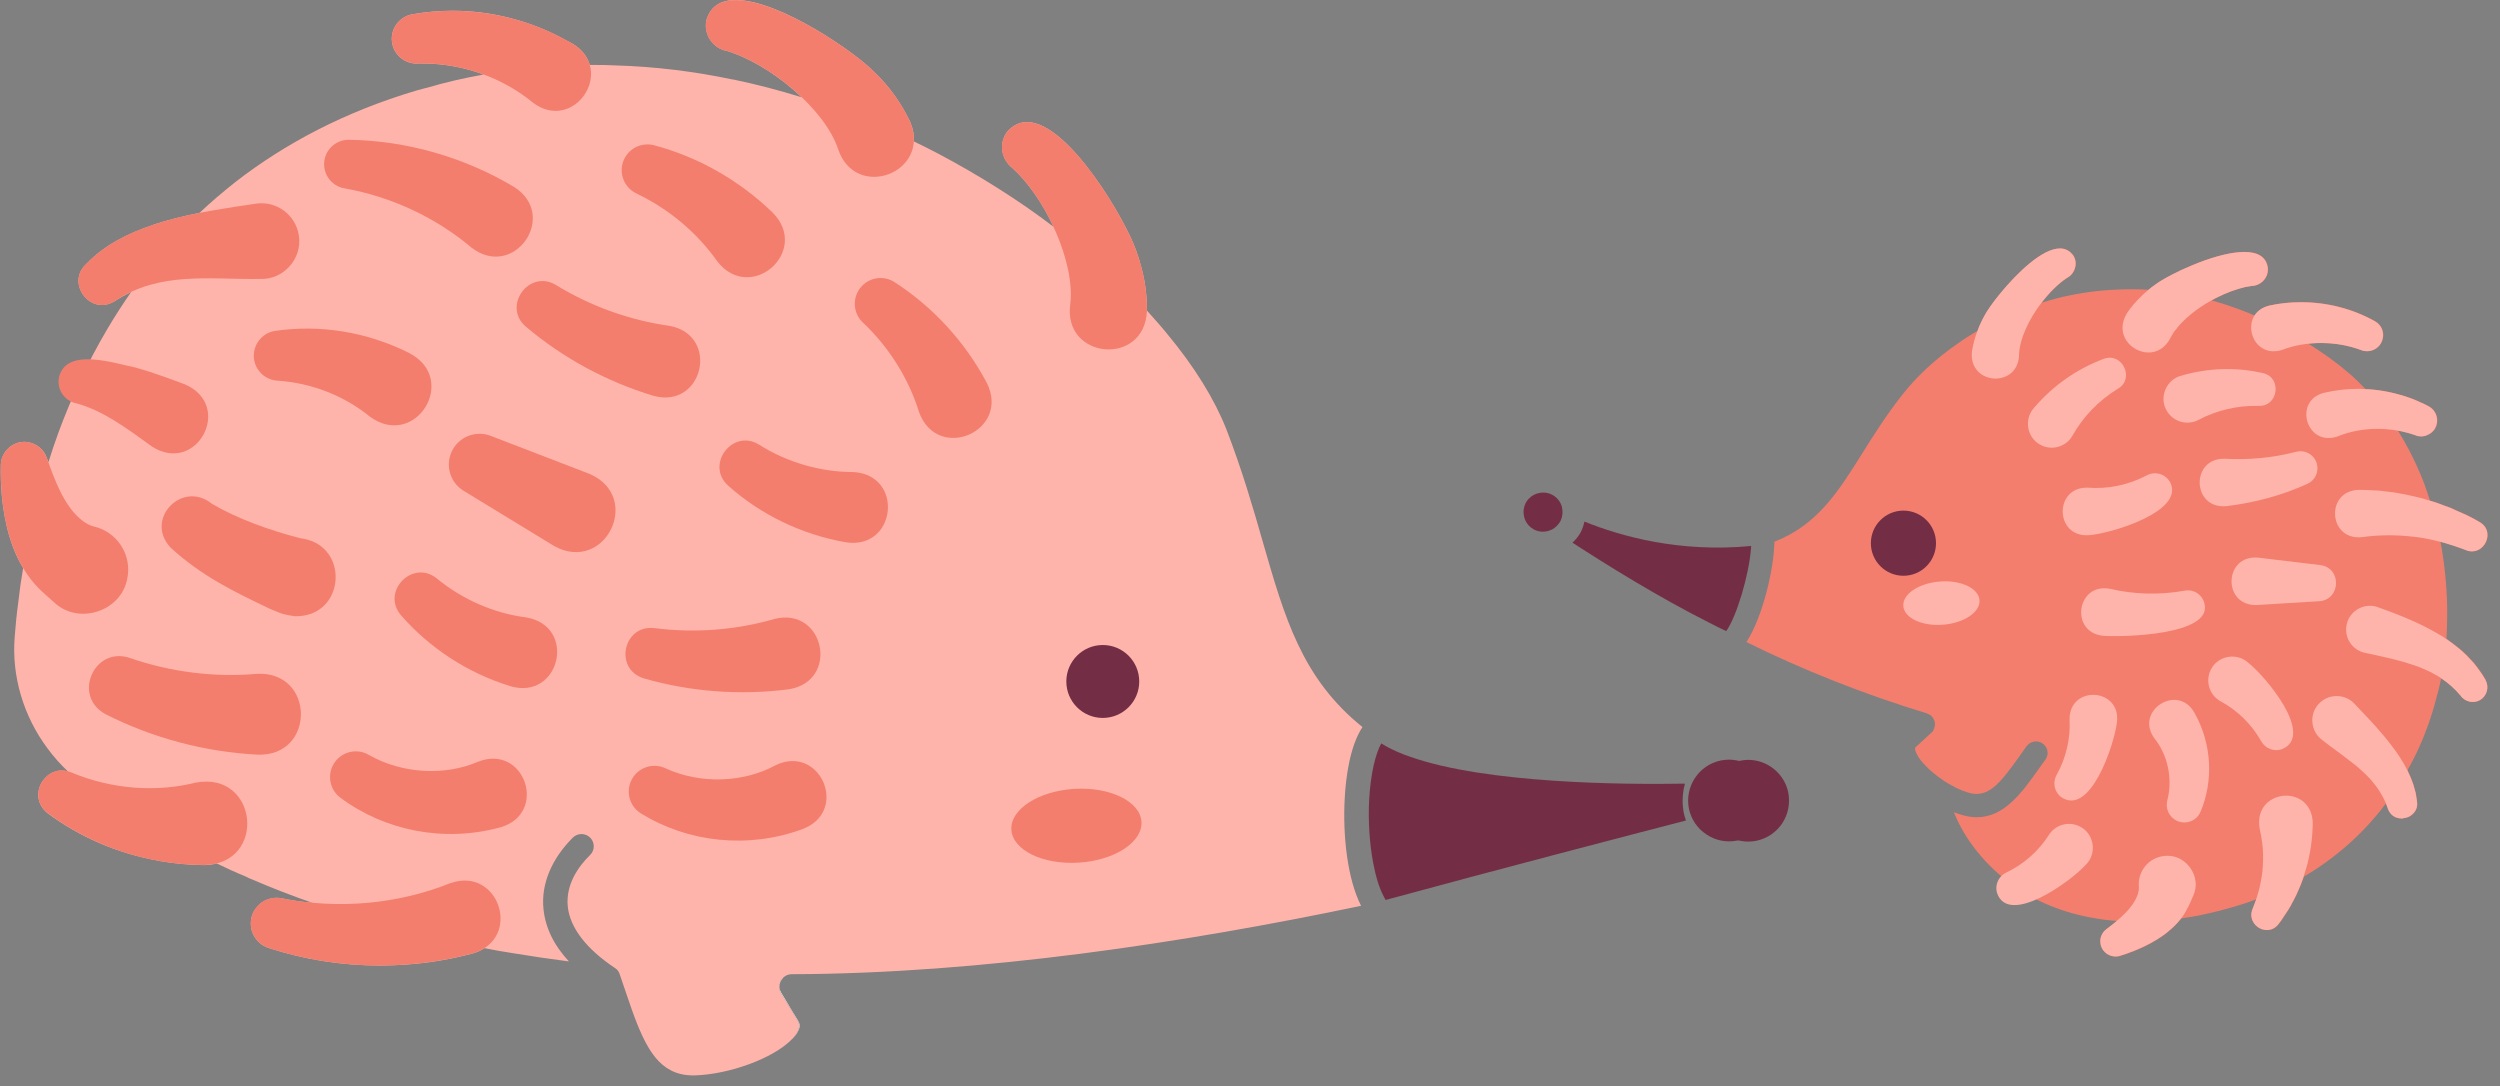 <svg width="191" height="83" viewBox="0 0 191 83" fill="none" xmlns="http://www.w3.org/2000/svg">
<rect x="0" y="0" width="191" height="83" fill="#808080" stroke="none"/>
<g clip-path="url(#clip0_2177_263631)">
<path d="M147.788 55.573V55.608C147.788 55.635 147.78 55.644 147.771 55.669C147.763 55.685 147.755 55.696 147.744 55.713C147.761 55.669 147.78 55.617 147.788 55.573Z" fill="white"/>
<path d="M147.814 55.45C147.814 55.485 147.806 55.529 147.806 55.565H147.789C147.806 55.529 147.816 55.485 147.816 55.45H147.814Z" fill="white"/>
<path d="M189.901 51.948C190.199 52.493 190.007 53.18 189.479 53.487C189.295 53.593 189.101 53.627 188.925 53.627C188.583 53.627 188.249 53.468 188.028 53.195L188.019 53.178V53.169C187.562 52.625 187.061 52.176 186.505 51.814C186.434 52.192 186.347 52.537 186.267 52.871C186.251 52.942 186.232 53.011 186.205 53.082C185.915 54.251 185.43 55.828 184.612 57.552C184.401 57.974 184.171 58.415 183.935 58.845C183.971 58.916 184.006 59.004 184.042 59.091C184.129 59.258 184.2 59.425 184.261 59.592C184.323 59.743 184.367 59.883 184.42 60.033C184.42 60.05 184.428 60.068 184.428 60.085C184.445 60.112 184.455 60.148 184.455 60.173C184.499 60.323 184.543 60.471 184.578 60.622C184.595 60.78 184.622 60.939 184.649 61.087C184.649 61.131 184.658 61.15 184.658 61.183C184.693 61.394 184.685 61.57 184.641 61.728C184.624 61.781 184.597 61.824 184.58 61.879C184.545 61.958 184.484 62.046 184.422 62.108C184.361 62.179 184.29 62.248 184.202 62.303C184.159 62.346 184.106 62.373 184.044 62.399C183.981 62.415 183.929 62.443 183.849 62.47C183.787 62.478 183.735 62.497 183.655 62.505C183.611 62.532 183.549 62.532 183.488 62.532C183.058 62.532 182.618 62.303 182.442 61.766C182.39 61.634 182.346 61.503 182.292 61.369C182.018 61.747 181.728 62.108 181.421 62.461C180.365 63.702 179.08 64.898 177.55 65.982C177.066 66.335 176.556 66.658 176.011 66.976C176.003 67.028 175.976 67.072 175.967 67.115C175.852 67.424 175.748 67.715 175.614 68.005C175.508 68.268 175.376 68.533 175.236 68.788C175.096 69.078 174.938 69.352 174.771 69.623H174.762C174.683 69.738 174.612 69.878 174.516 69.993C174.508 70.02 174.489 70.045 174.472 70.064C174.357 70.248 174.234 70.417 174.103 70.584C173.856 70.918 173.539 71.06 173.213 71.06C173.125 71.06 173.029 71.051 172.95 71.024C172.862 71.016 172.775 70.989 172.704 70.936C172.695 70.936 172.676 70.936 172.668 70.928C172.597 70.893 172.537 70.857 172.466 70.797C172.43 70.769 172.403 70.744 172.37 70.709C172.334 70.682 172.307 70.646 172.282 70.613C172.238 70.569 172.194 70.517 172.175 70.454C172.14 70.41 172.113 70.348 172.088 70.287C172.061 70.243 172.052 70.191 172.044 70.129C172.027 70.058 172.017 69.989 172.017 69.899C172.017 69.74 172.052 69.573 172.123 69.406C172.219 69.176 172.309 68.93 172.386 68.702C171.921 68.888 171.428 69.055 170.916 69.204H170.908C170.054 69.467 169.175 69.696 168.233 69.89C168.198 69.899 168.162 69.899 168.127 69.918C167.634 70.014 167.133 70.093 166.665 70.164H166.648C166.49 70.375 166.314 70.577 166.12 70.763C165.989 70.895 165.838 71.026 165.698 71.133C165.611 71.221 165.531 71.291 165.435 71.352C165.285 71.459 165.126 71.582 164.959 71.678C164.853 71.766 164.74 71.828 164.625 71.88C164.466 71.995 164.299 72.075 164.124 72.162C163.894 72.294 163.667 72.4 163.437 72.488C163.207 72.594 162.98 72.682 162.75 72.77C162.504 72.866 162.257 72.945 162.011 73.016C161.888 73.068 161.756 73.079 161.641 73.079C161.157 73.079 160.708 72.78 160.541 72.304C160.514 72.26 160.514 72.208 160.505 72.164C160.489 72.112 160.489 72.068 160.489 72.014H160.48C160.445 71.636 160.612 71.248 160.929 71.001C161.105 70.861 161.29 70.728 161.458 70.588C161.554 70.517 161.643 70.438 161.739 70.358C161.14 70.323 160.604 70.252 160.067 70.156H160.059C157.094 69.663 154.92 68.51 153.433 67.374C151.312 65.756 149.932 63.741 149.28 62.05C149.439 62.112 149.589 62.173 149.737 62.217C150.203 62.367 150.635 62.436 151.03 62.436C153.133 62.436 154.479 60.536 155.695 58.836C155.878 58.573 156.073 58.3 156.267 58.045C156.557 57.648 156.469 57.103 156.073 56.813C155.686 56.531 155.131 56.611 154.841 56.997C154.761 57.093 154.709 57.191 154.63 57.287C154.515 57.454 154.383 57.64 154.26 57.815C152.773 59.901 151.859 61.054 150.301 60.534C150.046 60.455 149.773 60.34 149.527 60.227C149.43 60.175 149.341 60.139 149.245 60.077C148.971 59.945 148.7 59.778 148.445 59.611C148.393 59.567 148.33 59.523 148.27 59.471C148.174 59.419 148.075 59.34 147.979 59.269C147.829 59.145 147.697 59.039 147.566 58.935C147.426 58.811 147.292 58.688 147.169 58.557C146.906 58.294 146.685 58.037 146.545 57.801C146.493 57.713 146.457 57.642 146.422 57.571C146.369 57.475 146.334 57.385 146.326 57.298C146.29 57.13 146.326 57.095 146.388 57.051L146.881 56.602C147.075 56.419 147.278 56.241 147.47 56.057C147.497 56.049 147.505 56.022 147.532 56.005C147.56 55.988 147.585 55.961 147.595 55.934C147.639 55.917 147.666 55.863 147.691 55.828V55.819C147.718 55.803 147.718 55.775 147.718 55.767C147.718 55.767 147.718 55.759 147.727 55.759C147.735 55.742 147.743 55.723 147.754 55.715C147.762 55.698 147.771 55.688 147.781 55.671C147.789 55.644 147.798 55.636 147.798 55.61V55.567H147.814C147.814 55.531 147.823 55.487 147.823 55.452C147.831 55.416 147.831 55.391 147.831 55.345V55.337C147.831 55.249 147.823 55.153 147.787 55.063C147.76 54.992 147.725 54.923 147.681 54.852C147.664 54.836 147.664 54.825 147.654 54.817C147.601 54.738 147.547 54.677 147.468 54.631C147.424 54.596 147.361 54.569 147.301 54.544C147.274 54.527 147.24 54.508 147.205 54.5C142.365 53.021 137.763 51.2 133.426 49.052C134.666 47.16 135.537 43.448 135.564 41.387C138.838 40.111 140.412 37.612 142.277 34.638C143.123 33.283 144.098 31.734 145.33 30.168C146.395 28.804 147.829 27.449 149.562 26.253C150.046 25.9 150.564 25.576 151.093 25.276C151.243 24.862 151.418 24.493 151.612 24.14C151.807 23.762 152.256 23.11 152.836 22.415C154.112 20.857 156.039 18.982 157.386 18.982C157.799 18.982 158.161 19.149 158.442 19.563C158.645 19.924 158.637 20.346 158.451 20.699C158.344 20.91 158.177 21.104 157.931 21.227C157.271 21.657 156.592 22.336 155.987 23.127C156.691 22.897 157.403 22.714 158.152 22.563C159.516 22.281 160.95 22.123 162.437 22.106C163.009 22.089 163.573 22.098 164.153 22.142C164.32 22.002 164.496 21.868 164.673 21.745C165.026 21.471 165.765 21.058 166.653 20.636C167.77 20.116 169.133 19.598 170.34 19.369C170.543 19.333 170.737 19.289 170.929 19.281C171.113 19.254 171.298 19.245 171.474 19.245C172.451 19.245 173.163 19.579 173.278 20.477C173.34 21.2 172.758 21.832 172.029 21.841C171.87 21.868 171.72 21.893 171.545 21.928C171.405 21.964 171.255 22 171.104 22.043C170.981 22.087 170.849 22.123 170.726 22.166C170.568 22.219 170.428 22.263 170.269 22.334C170.05 22.421 169.828 22.509 169.626 22.616C169.618 22.616 169.599 22.616 169.599 22.624C169.388 22.72 169.169 22.835 168.966 22.95C169.53 23.108 170.083 23.275 170.655 23.486H170.664C170.831 23.547 170.989 23.609 171.148 23.662C171.526 23.793 171.887 23.952 172.257 24.11C172.476 23.749 172.873 23.451 173.453 23.328C173.779 23.256 174.105 23.204 174.43 23.169C174.896 23.106 175.364 23.081 175.821 23.081C177.819 23.081 179.763 23.591 181.452 24.532C181.981 24.823 182.227 25.457 182.006 26.027C181.83 26.528 181.354 26.829 180.862 26.829C180.703 26.829 180.555 26.802 180.413 26.741C180.229 26.67 180.051 26.61 179.868 26.574L179.859 26.566C179.041 26.311 178.178 26.205 177.343 26.205C177.017 26.205 176.683 26.213 176.366 26.267C176.875 26.574 177.379 26.919 177.888 27.28C177.959 27.341 178.047 27.387 178.118 27.447C178.594 27.79 179.041 28.151 179.465 28.52H179.473C179.922 28.907 180.344 29.32 180.732 29.736C180.962 29.736 181.189 29.752 181.419 29.779C181.649 29.807 181.876 29.832 182.106 29.875C182.336 29.911 182.555 29.947 182.774 30.007C182.977 30.059 183.179 30.103 183.373 30.166C183.401 30.166 183.409 30.174 183.434 30.174C183.743 30.262 184.042 30.368 184.34 30.481C184.551 30.56 184.754 30.648 184.948 30.744C185.167 30.823 185.37 30.938 185.572 31.043C186.092 31.325 186.347 31.949 186.144 32.529C186.109 32.617 186.073 32.696 186.021 32.776V32.784C185.977 32.847 185.925 32.916 185.862 32.959L185.827 33.003C185.764 33.056 185.704 33.11 185.633 33.143C185.572 33.196 185.509 33.214 185.438 33.239C185.367 33.275 185.299 33.302 185.219 33.31C185.148 33.327 185.069 33.337 184.99 33.337C184.85 33.337 184.699 33.31 184.568 33.25C184.119 33.099 183.653 32.976 183.196 32.889C183.495 33.373 183.785 33.866 184.042 34.367C184.474 35.185 184.852 36.021 185.177 36.858C185.345 37.315 185.503 37.783 185.643 38.24C185.996 38.336 186.338 38.459 186.673 38.593C186.689 38.593 186.7 38.593 186.708 38.61C187.05 38.716 187.376 38.848 187.685 39.007C187.94 39.113 188.195 39.226 188.452 39.34C188.804 39.516 189.138 39.693 189.464 39.886C190.59 40.529 189.965 42.12 188.884 42.12C188.744 42.12 188.585 42.093 188.418 42.024C188.383 42.015 188.355 41.996 188.322 41.988C188.136 41.917 187.944 41.848 187.75 41.786C187.575 41.706 187.389 41.662 187.197 41.6C186.942 41.512 186.704 41.441 186.449 41.38C186.537 41.821 186.608 42.251 186.668 42.692C186.898 44.329 186.994 45.93 186.959 47.4C186.959 47.885 186.931 48.35 186.906 48.799C187.197 49.01 187.487 49.213 187.769 49.442C188.032 49.645 188.27 49.873 188.516 50.111C188.525 50.119 188.543 50.127 188.552 50.146V50.154C188.683 50.286 188.806 50.417 188.921 50.551L188.965 50.587C188.982 50.614 189.009 50.649 189.036 50.674C189.116 50.781 189.203 50.877 189.291 51C189.521 51.299 189.731 51.616 189.915 51.942L189.901 51.948Z" fill="#F37E6D"/>
<path d="M145.423 43.989C146.797 43.989 147.911 42.874 147.911 41.5C147.911 40.125 146.797 39.011 145.423 39.011C144.048 39.011 142.934 40.125 142.934 41.5C142.934 42.874 144.048 43.989 145.423 43.989Z" fill="#732E45"/>
<path d="M119.376 39.1C119.376 39.224 119.367 39.339 119.34 39.453C119.332 39.47 119.332 39.489 119.332 39.506C119.296 39.62 119.261 39.735 119.2 39.848C119.14 39.961 119.05 40.059 118.962 40.155L118.9 40.218C118.804 40.305 118.706 40.385 118.591 40.447C118.495 40.491 118.407 40.527 118.3 40.562C117.914 40.669 117.517 40.633 117.165 40.439C116.874 40.28 116.663 40.034 116.532 39.752C116.488 39.645 116.453 39.549 116.436 39.443C116.428 39.426 116.428 39.407 116.428 39.391C116.411 39.303 116.4 39.215 116.4 39.128V39.048C116.4 38.969 116.417 38.881 116.436 38.802C116.436 38.775 116.444 38.75 116.453 38.714C116.48 38.608 116.524 38.512 116.576 38.405C116.628 38.309 116.699 38.211 116.77 38.132C116.787 38.115 116.814 38.096 116.833 38.069C116.895 38.008 116.956 37.954 117.018 37.91C117.046 37.894 117.062 37.875 117.089 37.867C117.169 37.814 117.248 37.779 117.327 37.743C117.344 37.735 117.363 37.735 117.371 37.727C117.768 37.587 118.217 37.595 118.612 37.814C118.954 38 119.211 38.324 119.324 38.693C119.359 38.825 119.367 38.967 119.376 39.098V39.1Z" fill="#732E45"/>
<path d="M133.79 41.715C133.79 41.777 133.782 41.846 133.774 41.917C133.623 43.94 132.657 47.162 131.882 48.217C131.441 48.006 131.003 47.795 130.554 47.557C126.683 45.613 122.653 43.095 120.135 41.46C120.373 41.241 120.584 40.984 120.751 40.694C120.891 40.42 120.989 40.14 121.049 39.848C123.787 40.957 128.291 42.241 133.79 41.712V41.715Z" fill="#732E45"/>
<path d="M148.192 44.429C146.585 44.556 145.34 45.398 145.413 46.308C145.484 47.219 146.846 47.855 148.453 47.728C150.061 47.601 151.306 46.759 151.233 45.849C151.162 44.938 149.8 44.302 148.192 44.429Z" fill="#FFB4AB"/>
<path d="M154.254 27.113C154.29 25.894 155.014 24.372 155.971 23.127C156.574 22.342 157.251 21.665 157.915 21.231C158.157 21.11 158.326 20.918 158.435 20.699C158.616 20.348 158.629 19.926 158.422 19.563C158.144 19.151 157.781 18.982 157.372 18.982C156.019 18.982 154.098 20.855 152.818 22.413C152.237 23.114 151.791 23.766 151.598 24.14C151.404 24.491 151.225 24.864 151.079 25.276C150.884 25.77 150.74 26.315 150.657 26.858C150.513 28.211 151.49 28.923 152.457 28.923C153.338 28.923 154.221 28.343 154.257 27.111L154.254 27.113Z" fill="#FFB4AB"/>
<path d="M164.147 26.931C164.775 26.931 165.427 26.606 165.826 25.808C165.886 25.687 165.959 25.578 166.03 25.457C166.066 25.384 166.116 25.324 166.174 25.253C166.803 24.395 167.83 23.574 168.941 22.958C169.146 22.837 169.363 22.728 169.582 22.632C169.582 22.62 169.595 22.62 169.607 22.62C169.824 22.511 170.029 22.415 170.248 22.342C170.405 22.269 170.551 22.221 170.708 22.173C170.829 22.125 170.962 22.089 171.081 22.052C171.238 22.004 171.384 21.968 171.528 21.931C171.697 21.895 171.854 21.87 172.01 21.847C172.735 21.835 173.315 21.206 173.255 20.482C173.146 19.588 172.434 19.25 171.455 19.25C171.273 19.25 171.092 19.262 170.912 19.285C170.718 19.298 170.526 19.333 170.321 19.369C169.112 19.598 167.749 20.118 166.636 20.636C165.742 21.058 165.005 21.469 164.654 21.747C164.473 21.868 164.304 22.002 164.134 22.146C164.086 22.181 164.051 22.219 164.001 22.267C163.844 22.388 163.688 22.532 163.554 22.678C163.168 23.052 162.804 23.463 162.504 23.923C161.524 25.505 162.817 26.931 164.147 26.931Z" fill="#FFB4AB"/>
<path d="M155.405 31.153C154.622 32.001 154.848 33.419 155.864 33.972C156.743 34.463 157.854 34.15 158.345 33.271C159.136 31.855 160.337 30.596 161.803 29.702C163.12 28.953 162.156 26.879 160.723 27.418C158.71 28.167 156.858 29.447 155.403 31.153H155.405Z" fill="#FFB4AB"/>
<path d="M167.976 32.076C169.335 31.352 170.947 30.963 172.58 31.009C174.071 31.059 174.363 28.834 172.893 28.506C170.889 28.046 168.734 28.094 166.669 28.696C165.537 28.971 164.944 30.299 165.506 31.323C165.98 32.212 167.084 32.548 167.974 32.076H167.976Z" fill="#FFB4AB"/>
<path d="M163.997 36.328C162.598 37.062 161.016 37.376 159.533 37.259C156.904 37.154 156.967 41.074 159.59 40.888C161.264 40.769 166.904 39.092 165.812 36.868C165.467 36.211 164.645 35.966 163.995 36.328H163.997Z" fill="#FFB4AB"/>
<path d="M157.429 60.868C159.68 62.488 161.524 56.899 161.73 55.214C162.096 52.543 158.076 52.297 158.114 54.988C158.193 56.387 157.863 57.874 157.139 59.179C156.815 59.726 156.924 60.444 157.429 60.866V60.868Z" fill="#FFB4AB"/>
<path d="M159.042 63.225C158.19 62.689 157.063 62.946 156.526 63.8C155.774 64.994 154.628 66.025 153.271 66.666C152.709 66.934 152.4 67.571 152.563 68.195C153.421 70.82 158.226 67.326 159.345 66.078C160.184 65.274 160.036 63.833 159.042 63.225Z" fill="#FFB4AB"/>
<path d="M174.336 57.239C176.896 56.199 173.075 51.649 171.751 50.622C170.89 49.841 169.464 50.087 168.928 51.123C168.452 52.011 168.786 53.117 169.675 53.593C170.92 54.259 172.028 55.331 172.763 56.642C173.07 57.183 173.726 57.448 174.338 57.241L174.336 57.239Z" fill="#FFB4AB"/>
<path d="M168.434 46.175C168.306 45.467 167.63 44.997 166.922 45.124C165.005 45.473 163.044 45.417 161.215 44.986C158.641 44.485 158.102 48.35 160.712 48.576C162.326 48.682 168.945 48.507 168.432 46.175H168.434Z" fill="#FFB4AB"/>
<path d="M170.064 38.672C172.232 38.42 174.336 37.852 176.291 36.962C176.857 36.706 177.174 36.073 177.013 35.451C176.834 34.755 176.122 34.338 175.426 34.517C173.633 34.985 171.77 35.152 169.956 35.048C167.346 34.998 167.463 38.879 170.064 38.672Z" fill="#FFB4AB"/>
<path d="M164.618 56.439C165.599 57.65 166.019 59.505 165.581 61.154C165.416 61.791 165.739 62.468 166.364 62.73C167.049 63.019 167.838 62.695 168.126 62.008C169.116 59.647 168.993 56.84 167.665 54.474C166.391 52.144 163.019 54.324 164.62 56.439H164.618Z" fill="#FFB4AB"/>
<path d="M172.396 46.225L177.188 45.932C178.844 45.826 178.93 43.383 177.27 43.172L172.503 42.602C169.895 42.391 169.782 46.283 172.396 46.225Z" fill="#FFB4AB"/>
<path d="M180.708 29.734C180.514 29.709 180.335 29.709 180.14 29.709C179.295 29.709 178.449 29.805 177.604 29.999C175.405 30.506 176.021 33.465 177.894 33.465C178.111 33.465 178.341 33.429 178.583 33.344C179.537 32.958 180.577 32.763 181.65 32.763C182.158 32.763 182.665 32.811 183.172 32.897C183.632 32.98 184.101 33.102 184.55 33.26C184.684 33.321 184.828 33.344 184.972 33.344C185.045 33.344 185.129 33.331 185.202 33.319C185.275 33.306 185.346 33.283 185.419 33.246C185.48 33.221 185.553 33.185 185.613 33.15C185.686 33.114 185.747 33.064 185.807 33.005L185.843 32.97C185.903 32.922 185.951 32.849 185.999 32.788V32.776C186.047 32.703 186.083 32.619 186.121 32.534C186.325 31.953 186.073 31.325 185.553 31.047C185.348 30.938 185.141 30.83 184.924 30.744C184.73 30.648 184.525 30.562 184.321 30.479C184.018 30.37 183.717 30.262 183.414 30.176C183.389 30.176 183.379 30.164 183.354 30.164C183.16 30.103 182.955 30.055 182.751 30.007C182.533 29.959 182.316 29.911 182.087 29.873C181.857 29.838 181.627 29.8 181.397 29.777C181.168 29.752 180.938 29.742 180.708 29.729V29.734Z" fill="#FFB4AB"/>
<path d="M184.888 38.033C184.875 38.033 184.852 38.021 184.84 38.021C184.622 37.973 184.38 37.9 184.15 37.864C184.115 37.852 184.09 37.839 184.054 37.839C183.921 37.804 183.789 37.779 183.643 37.754C183.401 37.706 183.148 37.658 182.893 37.62C182.868 37.62 182.858 37.62 182.833 37.607H182.772C182.603 37.582 182.447 37.559 182.29 37.547H182.255C182.037 37.511 181.82 37.486 181.603 37.474H181.543C181.457 37.474 181.361 37.461 181.277 37.461C180.927 37.436 180.576 37.426 180.227 37.426C177.726 37.474 177.859 41.051 180.192 41.051C180.277 41.051 180.361 41.051 180.444 41.038C181.133 40.942 181.845 40.894 182.547 40.894C182.825 40.894 183.115 40.907 183.393 40.919C183.743 40.944 184.094 40.967 184.443 41.015C184.491 41.015 184.539 41.028 184.587 41.028C184.647 41.04 184.708 41.04 184.769 41.053C185.046 41.088 185.324 41.138 185.602 41.197C185.879 41.257 186.157 41.318 186.422 41.391C186.677 41.452 186.917 41.525 187.172 41.608C187.366 41.669 187.546 41.717 187.727 41.79C187.921 41.85 188.114 41.923 188.295 41.994C188.331 42.007 188.356 42.019 188.391 42.03C188.56 42.103 188.717 42.126 188.863 42.126C189.938 42.126 190.567 40.531 189.444 39.892C189.118 39.698 188.78 39.518 188.429 39.349C188.174 39.228 187.921 39.119 187.669 39.011C187.356 38.854 187.028 38.72 186.69 38.612C186.677 38.599 186.664 38.599 186.654 38.599C186.316 38.466 185.978 38.344 185.627 38.248C185.385 38.165 185.144 38.104 184.89 38.031L184.888 38.033Z" fill="#FFB4AB"/>
<path d="M174.656 60.791C173.508 60.791 172.349 61.684 172.639 63.315C172.725 63.666 172.783 64.027 172.833 64.403C172.906 64.959 172.919 65.526 172.881 66.094C172.869 66.493 172.821 66.879 172.737 67.278C172.702 67.472 172.664 67.677 172.616 67.869C172.604 67.894 172.604 67.93 172.591 67.965C172.53 68.182 172.47 68.412 172.397 68.629C172.384 68.654 172.384 68.677 172.372 68.702C172.288 68.932 172.203 69.174 172.107 69.404C172.034 69.573 171.998 69.742 171.998 69.899C171.998 69.984 172.011 70.055 172.023 70.128C172.036 70.189 172.048 70.237 172.071 70.285C172.096 70.346 172.119 70.406 172.157 70.454C172.182 70.515 172.217 70.563 172.265 70.611C172.29 70.646 172.313 70.684 172.349 70.707C172.384 70.742 172.409 70.767 172.445 70.79C172.518 70.851 172.579 70.886 172.65 70.924C172.662 70.936 172.675 70.936 172.685 70.936C172.758 70.984 172.842 71.01 172.927 71.02C173.013 71.045 173.109 71.055 173.192 71.055C173.518 71.055 173.833 70.912 174.086 70.584C174.22 70.415 174.339 70.245 174.449 70.064C174.474 70.039 174.485 70.016 174.497 69.991C174.583 69.87 174.667 69.748 174.74 69.617H174.752C174.921 69.352 175.078 69.074 175.224 68.784C175.358 68.529 175.489 68.264 175.598 67.999C175.731 67.708 175.84 67.418 175.949 67.118C175.961 67.07 175.984 67.022 175.997 66.973C176.009 66.925 176.032 66.89 176.032 66.84C176.128 66.55 176.226 66.259 176.297 65.969C176.37 65.666 176.431 65.366 176.491 65.05C176.54 64.773 176.588 64.482 176.613 64.192C176.625 64.084 176.638 63.962 176.648 63.854C176.673 63.551 176.684 63.263 176.696 62.96C176.696 61.486 175.681 60.787 174.654 60.787L174.656 60.791Z" fill="#FFB4AB"/>
<path d="M184.635 61.093C184.61 60.937 184.587 60.78 184.562 60.622C184.527 60.478 184.489 60.319 184.441 60.175C184.441 60.15 184.429 60.114 184.416 60.089C184.416 60.064 184.404 60.054 184.404 60.029C184.356 59.885 184.308 59.738 184.247 59.594C184.186 59.425 184.113 59.256 184.03 59.087C183.994 59.001 183.957 58.918 183.921 58.845C183.909 58.82 183.896 58.797 183.873 58.772C183.777 58.554 183.656 58.337 183.522 58.131C183.414 57.949 183.293 57.767 183.172 57.588C183.076 57.444 182.978 57.297 182.858 57.153C182.437 56.573 181.965 56.018 181.493 55.487C181.311 55.283 181.119 55.076 180.937 54.884C180.564 54.485 180.2 54.111 179.862 53.748C179.499 53.362 179.004 53.18 178.522 53.18C178.039 53.18 177.592 53.349 177.229 53.7C176.396 54.472 176.492 55.873 177.423 56.54C177.81 56.853 178.208 57.143 178.595 57.421C178.703 57.504 178.812 57.59 178.933 57.673C179.175 57.855 179.428 58.047 179.658 58.229C179.9 58.41 180.129 58.602 180.347 58.797C180.468 58.905 180.576 59.001 180.685 59.11L180.927 59.352C181.061 59.486 181.182 59.617 181.29 59.764C181.376 59.859 181.447 59.958 181.52 60.054C181.533 60.079 181.545 60.089 181.568 60.114C181.702 60.296 181.821 60.478 181.931 60.682C182.053 60.876 182.161 61.093 182.257 61.311C182.27 61.323 182.27 61.346 182.282 61.371C182.33 61.505 182.378 61.636 182.426 61.77C182.608 62.303 183.042 62.53 183.477 62.53C183.537 62.53 183.598 62.53 183.646 62.505C183.719 62.492 183.779 62.48 183.84 62.47C183.913 62.444 183.973 62.422 184.034 62.397C184.095 62.371 184.143 62.336 184.191 62.3C184.274 62.252 184.347 62.179 184.408 62.106C184.468 62.046 184.529 61.962 184.564 61.877C184.589 61.828 184.612 61.781 184.625 61.733C184.673 61.576 184.686 61.394 184.65 61.19C184.65 61.154 184.637 61.129 184.637 61.093H184.635Z" fill="#FFB4AB"/>
<path d="M189.262 51.007C189.176 50.885 189.092 50.789 189.007 50.681C188.982 50.656 188.959 50.62 188.934 50.595L188.898 50.56C188.777 50.426 188.656 50.294 188.524 50.161V50.148C188.512 50.136 188.499 50.123 188.489 50.113C188.247 49.883 188.007 49.653 187.739 49.449C187.462 49.219 187.171 49.014 186.881 48.808C186.677 48.664 186.459 48.53 186.24 48.409C185.889 48.204 185.528 48.01 185.165 47.828C184.779 47.634 184.392 47.455 184.006 47.296C183.668 47.152 183.329 47.006 183.004 46.885C182.557 46.716 182.123 46.546 181.699 46.402C181.494 46.319 181.275 46.281 181.07 46.281C180.237 46.281 179.452 46.862 179.283 47.73C179.078 48.71 179.705 49.674 180.696 49.881C181.216 49.99 181.736 50.098 182.244 50.219C182.496 50.28 182.751 50.34 183.004 50.401C183.233 50.462 183.463 50.522 183.68 50.583C183.91 50.656 184.127 50.727 184.357 50.8C184.708 50.908 185.046 51.042 185.372 51.199C185.505 51.259 185.637 51.32 185.77 51.38C185.77 51.393 185.783 51.393 185.783 51.393C185.879 51.441 185.987 51.501 186.086 51.562C186.23 51.635 186.363 51.718 186.497 51.804V51.817C187.052 52.18 187.547 52.627 188.007 53.17V53.182L188.019 53.195C188.236 53.472 188.575 53.629 188.913 53.629C189.094 53.629 189.287 53.593 189.468 53.485C190.001 53.182 190.193 52.495 189.89 51.95C189.708 51.624 189.491 51.309 189.262 51.008V51.007Z" fill="#FFB4AB"/>
<path d="M165.609 65.382C165.535 65.382 165.452 65.382 165.366 65.395C164.17 65.503 163.301 66.566 163.41 67.763C163.445 68.162 163.205 68.777 162.758 69.32C162.65 69.464 162.516 69.611 162.385 69.742C162.19 69.947 161.961 70.153 161.721 70.358C161.625 70.431 161.539 70.515 161.443 70.588C161.274 70.721 161.092 70.853 160.91 70.999C160.597 71.241 160.428 71.628 160.464 72.014H160.476C160.476 72.062 160.476 72.11 160.489 72.158C160.501 72.206 160.501 72.254 160.524 72.302C160.693 72.774 161.14 73.075 161.622 73.075C161.744 73.075 161.875 73.062 161.996 73.014C162.238 72.941 162.491 72.858 162.733 72.759C162.963 72.676 163.193 72.59 163.422 72.482C163.652 72.386 163.882 72.277 164.111 72.156C164.281 72.072 164.45 71.987 164.606 71.878C164.727 71.818 164.836 71.757 164.945 71.674C165.114 71.578 165.27 71.456 165.416 71.348C165.512 71.287 165.598 71.214 165.682 71.131C165.826 71.022 165.972 70.888 166.103 70.757C166.298 70.575 166.477 70.371 166.636 70.166H166.648C166.648 70.153 166.661 70.153 166.661 70.141C166.747 70.032 166.818 69.924 166.891 69.803C166.903 69.79 166.903 69.767 166.916 69.755C166.976 69.669 167.037 69.573 167.072 69.477C167.168 69.32 167.241 69.164 167.314 69.005L167.569 68.414C168.21 67.036 167.097 65.382 165.613 65.382H165.609Z" fill="#FFB4AB"/>
<path d="M173.702 26.835C173.907 26.835 174.124 26.81 174.366 26.727C175.285 26.376 176.3 26.207 177.325 26.207C178.35 26.207 179.402 26.376 180.392 26.75C180.536 26.81 180.682 26.835 180.839 26.835C181.334 26.835 181.806 26.533 181.987 26.038C182.205 25.457 181.962 24.829 181.432 24.541C179.741 23.599 177.797 23.092 175.803 23.092C175.018 23.092 174.22 23.165 173.435 23.334C171.188 23.816 171.779 26.837 173.7 26.837L173.702 26.835Z" fill="#FFB4AB"/>
<path d="M134.715 62.856C134.253 63.562 133.55 64.035 132.742 64.215C131.921 64.382 131.088 64.228 130.397 63.766C129.691 63.317 129.217 62.614 129.037 61.806C128.691 60.114 129.768 58.461 131.46 58.101C131.664 58.064 131.883 58.037 132.101 58.037C133.535 58.037 134.842 59.049 135.151 60.511C135.318 61.331 135.164 62.165 134.715 62.856Z" fill="#732E45"/>
<path d="M59.638 74.916C59.61 74.969 59.602 75.023 59.602 75.083C59.61 75.048 59.629 75.021 59.638 74.977C59.665 74.933 59.69 74.881 59.717 74.837C59.725 74.829 59.725 74.82 59.744 74.82C59.752 74.803 59.771 74.776 59.788 74.749C59.788 74.741 59.796 74.733 59.804 74.722C59.742 74.774 59.673 74.837 59.638 74.916ZM60.965 77.969L60.402 77.046C60.172 76.649 59.926 76.236 59.69 75.858C59.602 75.718 59.55 75.549 59.55 75.392C59.533 75.551 59.558 75.718 59.646 75.868C59.909 76.265 60.147 76.679 60.393 77.084L60.93 77.973C61.062 78.176 61.133 78.43 60.922 78.844C60.869 78.931 60.798 79.019 60.755 79.126C60.826 79.038 60.895 78.931 60.949 78.827C61.178 78.422 61.089 78.176 60.965 77.973V77.969ZM59.638 74.916C59.61 74.969 59.602 75.023 59.602 75.083C59.61 75.048 59.629 75.021 59.638 74.977C59.665 74.933 59.69 74.881 59.717 74.837C59.725 74.829 59.725 74.82 59.744 74.82C59.752 74.803 59.771 74.776 59.788 74.749C59.804 74.733 59.823 74.714 59.84 74.697C59.832 74.697 59.813 74.714 59.804 74.724C59.742 74.776 59.673 74.839 59.638 74.918V74.916ZM60.965 77.969L60.402 77.046C60.172 76.649 59.926 76.236 59.69 75.858C59.602 75.718 59.55 75.549 59.55 75.392C59.533 75.551 59.558 75.718 59.646 75.868C59.909 76.265 60.147 76.679 60.393 77.084L60.93 77.973C61.062 78.176 61.133 78.43 60.922 78.844C60.869 78.931 60.798 79.019 60.755 79.126C60.826 79.038 60.895 78.931 60.949 78.827C61.178 78.422 61.089 78.176 60.965 77.973V77.969Z" fill="white"/>
<path d="M59.559 75.305C59.551 75.332 59.551 75.357 59.551 75.392C59.534 75.551 59.559 75.718 59.647 75.868C59.91 76.265 60.148 76.679 60.394 77.084L60.931 77.973C61.062 78.176 61.133 78.43 60.923 78.844C60.87 78.931 60.799 79.019 60.755 79.126C60.739 79.134 60.739 79.153 60.728 79.153C60.649 79.249 60.561 79.355 60.455 79.443C59.073 80.842 55.765 82.082 53.047 82.162C52.669 82.162 52.316 82.135 52.009 82.055C49.898 81.546 48.992 79.318 47.847 75.904C47.68 75.411 47.513 74.91 47.338 74.409C47.275 74.215 47.144 74.048 46.977 73.952C44.786 72.49 43.544 70.872 43.377 69.254C43.21 67.564 44.204 66.182 45.085 65.32C45.455 64.967 45.455 64.361 45.093 64C44.724 63.63 44.135 63.63 43.765 63.992C42.137 65.62 41.328 67.556 41.521 69.439C41.66 70.847 42.295 72.194 43.465 73.453C42.038 73.267 40.648 73.066 39.276 72.837C38.52 72.722 37.762 72.59 37.015 72.44C36.76 72.607 36.47 72.747 36.117 72.845C35.06 73.127 33.97 73.346 32.878 73.505C31.594 73.68 30.3 73.768 29.007 73.768C26.113 73.768 23.225 73.311 20.515 72.421C19.486 72.087 18.922 70.978 19.256 69.941C19.335 69.721 19.431 69.519 19.59 69.352C19.933 68.876 20.515 68.596 21.129 68.596C21.252 68.596 21.392 68.604 21.526 68.631C22.292 68.79 23.075 68.905 23.858 68.974C22.292 68.429 20.77 67.838 19.283 67.197C19.116 67.134 18.93 67.057 18.774 66.967C18.018 66.658 17.287 66.324 16.556 65.965C16.258 66.053 15.924 66.096 15.554 66.096C14.366 66.08 13.205 65.965 12.069 65.762C12.069 65.762 12.052 65.762 12.052 65.746C8.956 65.201 6.068 63.933 3.648 62.138C2.75 61.442 2.769 60.377 3.262 59.665C3.587 59.2 4.107 58.866 4.713 58.866C4.863 58.866 5.03 58.893 5.197 58.945C4.609 58.392 4.089 57.801 3.623 57.168C1.802 54.721 0.877 51.676 1.124 48.641C1.186 47.849 1.264 46.978 1.397 46.018C1.485 45.191 1.608 44.32 1.767 43.404C1.151 42.374 0.737 41.23 0.483 40.069V40.053C0.138 38.549 0.032 37.002 0.059 35.603C0.05 34.601 0.842 33.782 1.827 33.755H1.871C1.986 33.755 2.109 33.772 2.214 33.799C2.838 33.922 3.358 34.371 3.569 34.96C3.613 35.075 3.648 35.19 3.7 35.313C3.93 34.557 4.201 33.782 4.483 32.999C5.442 30.412 6.649 27.765 8.187 25.159C8.751 24.2 9.367 23.25 10.027 22.298C9.605 22.509 9.181 22.739 8.778 23.002C8.444 23.213 8.11 23.3 7.784 23.3C7.582 23.3 7.379 23.265 7.185 23.185C6.085 22.745 5.469 21.198 6.586 20.177C7.941 18.75 9.762 17.819 11.733 17.176V17.159C12.877 16.782 14.065 16.5 15.243 16.262C16.113 15.443 17.011 14.677 17.989 13.904L17.997 13.896C21.737 11.002 26.286 8.555 31.838 6.909C32.058 6.847 32.279 6.786 32.49 6.734H32.517C34.004 6.293 35.465 5.959 36.944 5.696C35.465 5.143 33.881 4.851 32.279 4.851H31.918C31.874 4.851 31.855 4.859 31.83 4.859C30.801 4.859 29.955 4.04 29.93 3.011C29.903 2.069 30.581 1.259 31.496 1.092C32.49 0.917 33.519 0.819 34.559 0.819C37.532 0.819 40.552 1.574 43.27 3.088C43.437 3.168 43.596 3.255 43.746 3.343C44.477 3.784 44.891 4.356 45.058 4.961H45.383C45.928 4.961 46.465 4.97 46.993 4.997C50.065 5.084 53.074 5.462 55.995 6.078H56.039C57.816 6.448 59.549 6.905 61.248 7.433C59.699 5.947 57.763 4.688 56.039 4.063C56.022 4.047 56.011 4.047 55.995 4.047C55.844 3.984 55.705 3.932 55.546 3.896C54.446 3.694 53.733 2.612 53.971 1.528C54.297 0.436 55.116 -0.002 56.216 -0.002C59.559 -0.002 65.393 4.036 66.775 5.489C67.558 6.229 68.297 7.126 68.905 8.137C69.135 8.507 69.335 8.893 69.529 9.29C69.759 9.826 69.855 10.346 69.811 10.803C70.4 11.085 70.991 11.376 71.572 11.682C73.209 12.545 74.802 13.468 76.313 14.428C77.775 15.351 79.164 16.312 80.485 17.322C79.667 15.554 78.541 13.917 77.362 12.852C77.211 12.737 77.071 12.597 76.965 12.438C76.428 11.751 76.412 10.749 76.973 10.037C77.422 9.544 77.923 9.325 78.46 9.325C81.68 9.325 86.071 16.98 86.802 19.145C86.969 19.594 87.111 20.051 87.232 20.544C87.495 21.557 87.637 22.63 87.628 23.73C88.173 24.338 88.702 24.927 89.178 25.516C91.264 28.023 92.794 30.514 93.692 32.792C94.907 35.933 95.743 38.829 96.473 41.38C98.154 47.223 99.474 51.833 104.092 55.548C103.107 57.034 102.817 59.49 102.737 60.977C102.579 63.802 102.932 67.136 103.986 69.203C90.585 72.01 75.01 74.386 60.482 74.43C60.403 74.43 60.315 74.438 60.236 74.465C60.148 74.482 60.069 74.517 59.998 74.572C59.981 74.58 59.954 74.599 59.945 74.607C59.91 74.624 59.866 74.651 59.839 74.695C59.831 74.695 59.812 74.712 59.803 74.722C59.741 74.774 59.672 74.837 59.636 74.916C59.609 74.969 59.601 75.023 59.601 75.083C59.601 75.111 59.584 75.127 59.584 75.146C59.584 75.146 59.576 75.146 59.576 75.163C59.559 75.215 59.549 75.25 59.559 75.303V75.305Z" fill="#FFB4AB"/>
<path d="M59.841 74.697C59.825 74.714 59.806 74.732 59.789 74.749C59.789 74.741 59.797 74.732 59.806 74.722C59.814 74.714 59.833 74.695 59.841 74.695V74.697Z" fill="white"/>
<path d="M84.252 54.85C85.791 54.85 87.038 53.603 87.038 52.065C87.038 50.527 85.791 49.279 84.252 49.279C82.714 49.279 81.467 50.527 81.467 52.065C81.467 53.603 82.714 54.85 84.252 54.85Z" fill="#732E45"/>
<path d="M82.065 60.271C79.319 60.44 77.173 61.839 77.269 63.394C77.365 64.95 79.668 66.075 82.412 65.906C85.157 65.737 87.304 64.338 87.208 62.783C87.112 61.227 84.809 60.102 82.065 60.271Z" fill="#F37E6D"/>
<path d="M81.763 23.273C81.224 27.47 87.434 28.003 87.624 23.781C87.653 22.137 87.315 20.532 86.799 19.151C85.956 16.61 80.105 6.625 76.975 10.033C76.278 10.908 76.462 12.192 77.366 12.848C79.88 15.134 82.174 20.074 81.763 23.271V23.273Z" fill="#F37E6D"/>
<path d="M55.543 3.896C58.8 4.867 63.01 8.323 64.027 11.382C65.361 15.397 71.187 13.184 69.527 9.298C68.84 7.805 67.84 6.506 66.777 5.485C64.945 3.568 55.266 -2.9 53.971 1.528C53.722 2.618 54.445 3.696 55.543 3.896Z" fill="#F37E6D"/>
<path d="M34.386 67.479C30.423 69.064 25.88 69.5 21.53 68.627C20.561 68.42 19.57 68.976 19.256 69.941C18.918 70.972 19.482 72.083 20.513 72.421C25.462 74.039 30.926 74.219 36.121 72.839C39.943 71.713 38.134 66.151 34.386 67.479Z" fill="#F37E6D"/>
<path d="M68.345 21.555C67.564 21.049 66.509 21.156 65.845 21.857C65.087 22.657 65.135 23.929 65.952 24.67C67.963 26.572 69.434 28.965 70.209 31.471C71.625 35.382 77.267 32.928 75.379 29.224C73.692 26.058 71.237 23.421 68.345 21.557V21.555Z" fill="#F37E6D"/>
<path d="M48.654 14.798C51.151 15.992 53.285 17.817 54.794 19.962C57.344 23.248 61.959 19.181 59.025 16.236C56.446 13.741 53.302 11.985 49.975 11.098C49.078 10.858 48.105 11.282 47.689 12.152C47.213 13.146 47.649 14.341 48.654 14.796V14.798Z" fill="#F37E6D"/>
<path d="M65.153 36.062C62.712 36.062 60.167 35.346 57.987 33.968C55.972 32.717 53.859 35.503 55.632 37.106C58.1 39.307 61.217 40.836 64.61 41.429C68.513 42.042 69.095 36.238 65.155 36.062H65.153Z" fill="#F37E6D"/>
<path d="M40.217 47.173C37.795 46.868 35.36 45.834 33.371 44.193C31.529 42.7 29.084 45.195 30.639 47.01C32.811 49.503 35.709 51.413 39.002 52.428C42.796 53.529 44.105 47.845 40.217 47.173Z" fill="#F37E6D"/>
<path d="M49.197 51.831C52.728 52.846 56.509 53.145 60.257 52.662C64.162 52.055 63.02 46.346 59.184 47.283C56.273 48.129 53.122 48.386 50.011 47.989C47.614 47.691 46.871 51.119 49.195 51.831H49.197Z" fill="#F37E6D"/>
<path d="M51.148 24.895C48.139 24.474 45.151 23.415 42.47 21.772C40.424 20.538 38.348 23.388 40.173 24.956C42.98 27.328 46.306 29.147 49.924 30.241C53.735 31.285 55.029 25.608 51.148 24.895Z" fill="#F37E6D"/>
<path d="M59.228 58.477C56.822 59.786 53.553 59.935 50.861 58.705C49.967 58.27 48.865 58.573 48.33 59.442C47.76 60.365 48.047 61.578 48.969 62.148C52.563 64.368 57.165 64.879 61.335 63.334C64.907 61.964 62.656 56.798 59.226 58.477H59.228Z" fill="#F37E6D"/>
<path d="M36.544 58.187C34.034 59.281 30.762 59.141 28.19 57.682C27.338 57.17 26.213 57.377 25.605 58.193C24.956 59.064 25.135 60.296 26.006 60.945C29.391 63.472 33.932 64.384 38.221 63.211C41.9 62.16 40.111 56.815 36.544 58.187Z" fill="#F37E6D"/>
<path d="M45.053 36.209L37.486 33.298C36.446 32.897 35.237 33.283 34.635 34.267C33.959 35.375 34.31 36.82 35.419 37.497L42.34 41.719C46.232 43.865 49.126 37.981 45.053 36.209Z" fill="#F37E6D"/>
<path d="M31.914 4.851C35.15 4.761 38.355 5.892 40.696 7.828C43.816 10.208 47.102 5.385 43.751 3.349C39.992 1.125 35.595 0.365 31.494 1.096C30.586 1.257 29.907 2.063 29.934 3.013C29.964 4.072 30.857 4.901 31.914 4.851Z" fill="#F37E6D"/>
<path d="M26.326 14.391C29.953 15.04 33.336 16.65 36.021 18.918C39.274 21.425 42.736 16.454 39.259 14.272C35.382 11.964 31.001 10.747 26.662 10.678C25.762 10.664 24.956 11.303 24.791 12.217C24.608 13.242 25.299 14.222 26.326 14.391Z" fill="#F37E6D"/>
<path d="M14.945 59.793C11.976 60.538 8.564 60.317 5.472 59.024C3.536 58.16 1.941 60.833 3.649 62.123C6.952 64.589 11.133 66.05 15.549 66.088C20.435 66.057 19.737 58.884 14.945 59.793Z" fill="#F37E6D"/>
<path d="M19.652 51.48C16.422 51.764 13.06 51.359 9.899 50.261C7.159 49.363 5.512 53.211 8.074 54.568C11.638 56.377 15.618 57.448 19.714 57.659C24.126 57.771 24.06 51.276 19.654 51.48H19.652Z" fill="#F37E6D"/>
<path d="M19.393 27.044C19.32 28.117 20.153 29.042 21.229 29.086C23.859 29.262 26.363 30.279 28.25 31.826C31.733 34.381 35.095 28.967 31.266 26.973C28.027 25.338 24.423 24.785 21.03 25.278C20.155 25.405 19.458 26.128 19.395 27.044H19.393Z" fill="#F37E6D"/>
<path d="M23.125 41.149C23.11 41.153 23.046 41.149 23.008 41.136C22.977 41.128 22.945 41.119 22.914 41.111C22.885 41.109 22.86 41.099 22.828 41.096C22.851 41.099 22.864 41.101 22.885 41.103C20.665 40.537 18.103 39.622 16.193 38.489C13.904 36.643 10.996 39.691 13.042 41.848C15.401 44.007 17.834 45.185 20.623 46.515C21.407 46.811 21.333 46.903 22.534 47.081C26.391 47.152 26.746 41.729 23.123 41.149H23.125Z" fill="#F37E6D"/>
<path d="M23.125 41.149C23.142 41.145 23.094 41.13 22.885 41.105C22.895 41.107 22.906 41.111 22.914 41.113C22.987 41.122 23.052 41.138 23.123 41.149H23.125Z" fill="#F37E6D"/>
<path d="M8.774 23C12.219 20.719 15.905 21.363 19.895 21.312C21.668 21.375 23.11 19.753 22.833 17.997C22.599 16.416 21.127 15.326 19.548 15.56C15.316 16.201 9.709 16.894 6.579 20.172C4.984 21.646 6.937 24.181 8.774 23Z" fill="#F37E6D"/>
<path d="M5.797 30.807C7.812 31.341 9.585 32.644 11.594 34.106C15.031 36.33 17.885 30.99 14.131 29.366C12.955 28.932 11.707 28.456 10.364 28.082C8.81 27.779 5.161 26.514 4.53 28.733C4.281 29.658 4.866 30.602 5.797 30.807Z" fill="#F37E6D"/>
<path d="M3.435 45.396L4.172 46.053C5.995 47.747 9.219 46.732 9.71 44.266C10.123 42.445 8.981 40.633 7.16 40.22C6.538 40.078 5.755 39.437 5.152 38.505C4.53 37.564 4.045 36.317 3.567 34.964C3.314 34.254 2.629 33.747 1.834 33.761C0.838 33.78 0.044 34.601 0.061 35.597C0.013 38.896 0.627 42.982 3.435 45.394V45.396Z" fill="#F37E6D"/>
<path d="M128.731 59.87H128.723C124.033 59.949 113.589 59.87 107.772 57.828C107.596 57.765 107.419 57.705 107.252 57.642C107.243 57.642 107.243 57.633 107.235 57.633C106.592 57.387 106.02 57.105 105.527 56.798C105.105 57.565 104.725 59.016 104.604 61.075C104.516 62.783 104.64 64.489 104.911 65.923C105.105 66.969 105.377 67.85 105.711 68.475C105.763 68.571 105.807 68.677 105.861 68.757C114.827 66.32 124.296 63.856 128.783 62.693C128.792 62.693 128.8 62.684 128.811 62.684C128.758 62.526 128.696 62.367 128.66 62.2C128.493 61.409 128.529 60.607 128.731 59.868V59.87Z" fill="#732E45"/>
<path d="M136.18 62.877C135.723 63.581 135.011 64.056 134.209 64.232C133.391 64.399 132.555 64.249 131.86 63.783C131.156 63.334 130.68 62.63 130.505 61.829C130.163 60.131 131.236 58.475 132.925 58.124C133.128 58.081 133.347 58.053 133.568 58.053C135.003 58.053 136.314 59.066 136.621 60.534C136.78 61.352 136.629 62.179 136.18 62.875V62.877Z" fill="#732E45"/>
</g>
<defs>
<clipPath id="clip0_2177_263631">
<rect width="189.996" height="82.16" fill="white" transform="translate(0.055)"/>
</clipPath>
</defs>
</svg>

